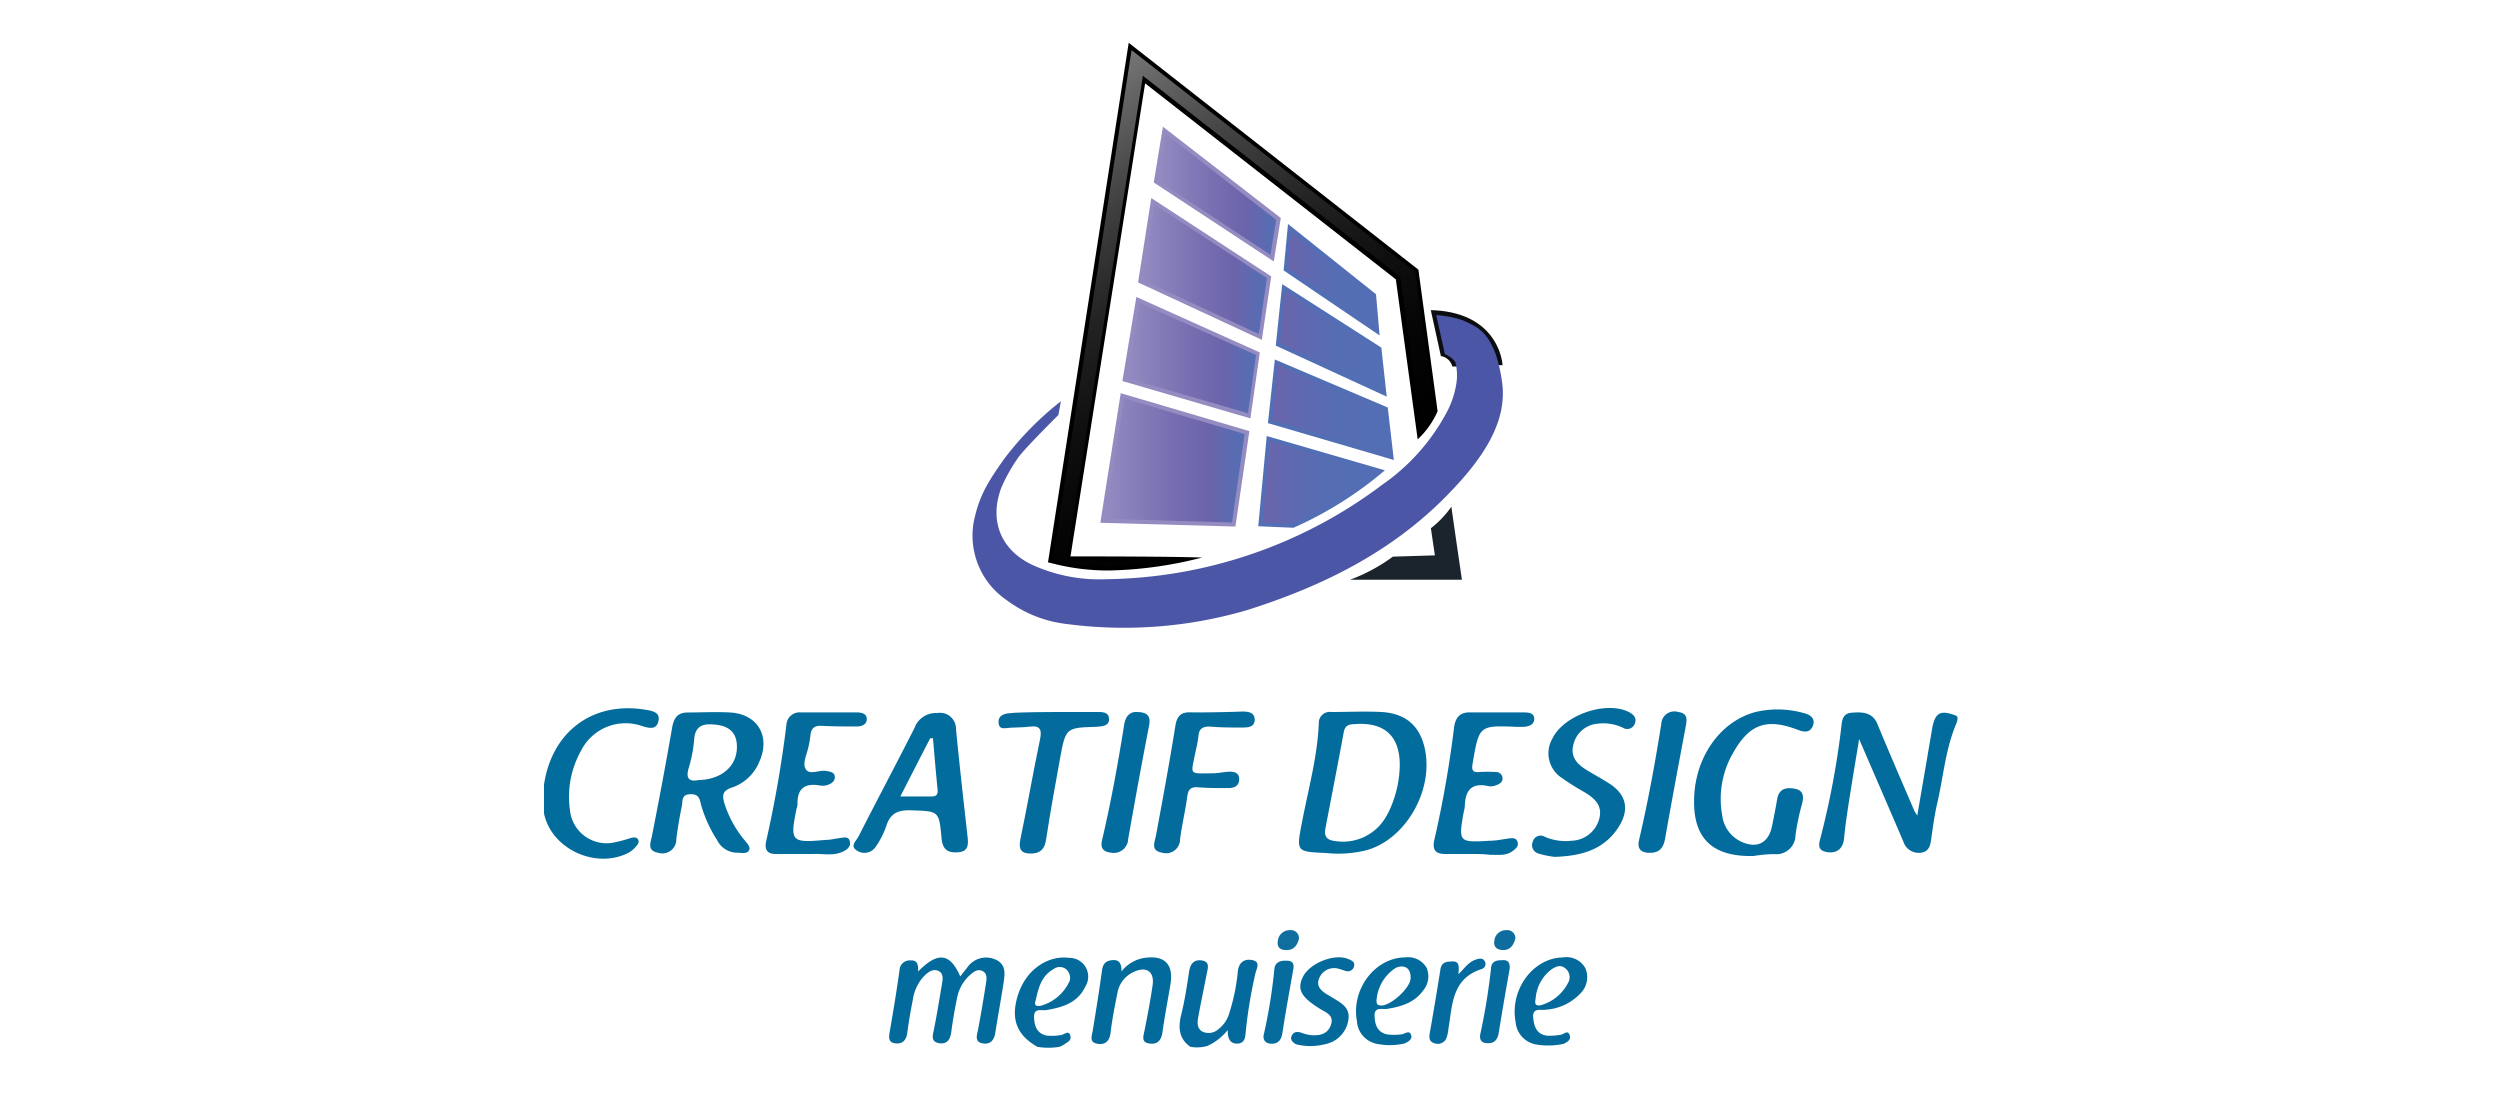 <svg xmlns="http://www.w3.org/2000/svg" xmlns:xlink="http://www.w3.org/1999/xlink" viewBox="0 0 312.5 136.72"><defs><style>.cls-1{fill:#0c0d10;}.cls-2{fill:#026c9d;}.cls-3{fill:#046a9d;}.cls-4{fill:#026c9e;}.cls-5{fill:#036c9e;}.cls-6{fill:#036c9d;}.cls-7{fill:#036a9c;}.cls-8{fill:#1b232c;}.cls-9{fill:#046a9c;}.cls-10{fill:#056a9d;}.cls-11{fill:#056c9d;}.cls-12{fill:#066b9d;}.cls-13{fill:#4c56a6;}.cls-14{fill:#106e9f;}.cls-15{fill:#0e6d9e;}.cls-16{fill:url(#Dégradé_sans_nom_29);}.cls-17{fill:#948cc1;}.cls-18{fill:url(#Dégradé_sans_nom_29-2);}.cls-19{fill:url(#Dégradé_sans_nom_33);}.cls-20{fill:#526eb4;}.cls-21{fill:url(#Dégradé_sans_nom_33-2);}.cls-22{fill:url(#Dégradé_sans_nom_33-3);}.cls-23{fill:url(#Dégradé_sans_nom_29-3);}.cls-24{fill:url(#Dégradé_sans_nom_33-4);}.cls-25{fill:url(#Dégradé_sans_nom_29-4);}.cls-26{fill:url(#Dégradé_sans_nom_14);}</style><linearGradient id="Dégradé_sans_nom_29" x1="137.8" y1="57.52" x2="155.86" y2="57.52" gradientUnits="userSpaceOnUse"><stop offset="0" stop-color="#948cc1"/><stop offset="0.47" stop-color="#776fb1"/><stop offset="0.74" stop-color="#6c64ab"/><stop offset="0.86" stop-color="#5e6ab0"/><stop offset="1" stop-color="#526eb4"/></linearGradient><linearGradient id="Dégradé_sans_nom_29-2" x1="140.58" y1="44.72" x2="157.23" y2="44.72" xlink:href="#Dégradé_sans_nom_29"/><linearGradient id="Dégradé_sans_nom_33" x1="158.77" y1="51.2" x2="173.95" y2="51.2" gradientUnits="userSpaceOnUse"><stop offset="0" stop-color="#6c64ab"/><stop offset="0.25" stop-color="#5f69b0"/><stop offset="0.57" stop-color="#556db3"/><stop offset="1" stop-color="#526eb4"/></linearGradient><linearGradient id="Dégradé_sans_nom_33-2" x1="157.54" y1="60.28" x2="172.57" y2="60.28" xlink:href="#Dégradé_sans_nom_33"/><linearGradient id="Dégradé_sans_nom_33-3" x1="159.73" y1="42.56" x2="173.04" y2="42.56" xlink:href="#Dégradé_sans_nom_33"/><linearGradient id="Dégradé_sans_nom_29-3" x1="142.53" y1="33.6" x2="158.63" y2="33.6" xlink:href="#Dégradé_sans_nom_29"/><linearGradient id="Dégradé_sans_nom_33-4" x1="160.72" y1="34.94" x2="172.22" y2="34.94" xlink:href="#Dégradé_sans_nom_33"/><linearGradient id="Dégradé_sans_nom_29-4" x1="144.46" y1="24.27" x2="159.79" y2="24.27" xlink:href="#Dégradé_sans_nom_29"/><linearGradient id="Dégradé_sans_nom_14" x1="130.99" y1="11.74" x2="161.11" y2="63.91" gradientUnits="userSpaceOnUse"><stop offset="0" stop-color="#787878"/><stop offset="0.09" stop-color="#646464"/><stop offset="0.27" stop-color="#404040"/><stop offset="0.45" stop-color="#242424"/><stop offset="0.63" stop-color="#101010"/><stop offset="0.82" stop-color="#040404"/><stop offset="1"/></linearGradient></defs><title>logo</title><g id="Calque_3" data-name="Calque 3"><path class="cls-1" d="M187.82,45.64l-6.28.18a1.75,1.75,0,0,0-1.43-1.31l-1.26-5.74C187.51,39,187.82,45.64,187.82,45.64Z"/><path class="cls-2" d="M244.53,90.48c-1.35,3.16-1.6,6.6-2.37,9.9-.34,1.47-.55,3-.75,4.46-.12.87-.3,1.64-1.32,1.75a2,2,0,0,1-2.16-1.37c-1.77-4.14-3.57-8.27-5.54-12.84-.52,3.2-1,6-1.42,8.79-.18,1.2-.35,2.41-.46,3.62s-.83,1.91-2.08,1.73c-1.47-.21-1-1.22-.78-2.13a103.64,103.64,0,0,0,2.49-13.31c.11-1,.13-1.92,1.39-2s2.53-.08,3.16,1.45c1.5,3.64,3.07,7.25,4.62,10.86a5.91,5.91,0,0,0,.35.55c.64-3.72,1.24-7.21,1.83-10.7.36-2.16,1-2.55,3-1.79C244.8,89.57,244.71,90,244.53,90.48Z"/><path class="cls-3" d="M148.8,130.85c-1.43-1-1.55-2.36-1.15-4,.45-1.8.72-3.64,1-5.47.16-1,.7-1.49,1.66-1.31s.66,1,.53,1.67c-.35,1.82-.74,3.63-1.07,5.45-.12.69-.15,1.46.64,1.81a1.86,1.86,0,0,0,1.95-.4,3.8,3.8,0,0,0,1.31-2,24.11,24.11,0,0,0,1.05-5.09c.09-1.08.67-1.66,1.69-1.52,1.27.18.64,1.09.5,1.76a58.58,58.58,0,0,0-1.19,7.19c-.06.75-.13,1.45-1,1.51s-1.3-.54-1.25-1.7a7,7,0,0,1-2.56,2A4.75,4.75,0,0,1,148.8,130.85Z"/><path class="cls-4" d="M219.17,107c-5.1.12-7.44-2.19-7.41-6.83,0-5.4,3.22-10,7.69-11.17a12,12,0,0,1,6,.13c.79.19,1.5.63,1.17,1.56s-1.09.85-1.89.54c-3.93-1.51-6.09-.73-8.16,3a11.45,11.45,0,0,0-1.29,7.71,4.17,4.17,0,0,0,2.33,3.25c2,.94,3.45.2,3.89-1.91.23-1.13.46-2.27.65-3.41.24-1.34,1.19-1.47,2.23-1.27s1.12.95.88,1.87a29.4,29.4,0,0,0-.82,3.9,2.4,2.4,0,0,1-2.61,2.4C220.8,106.76,219.76,106.91,219.17,107Z"/><path class="cls-5" d="M184.12,106.75c-1.16,0-2.32,0-3.47,0s-1.65-.47-1.36-1.76a135.94,135.94,0,0,0,2.46-14c.17-1.38.81-2,2.13-1.94,2.14,0,4.28,0,6.42,0,.67,0,1.48,0,1.48.81s-.82,1-1.56,1l-.52,0c-4.83-.2-4.8-.2-5.62,4.56-.15.88,0,1.16.9,1.08a15.19,15.19,0,0,1,1.91,0,.83.83,0,0,1,.91.64c.11.56-.31.85-.75,1a1.8,1.8,0,0,1-1,.13c-2.14-.49-2.91.58-2.95,2.53a4.07,4.07,0,0,1-.13.68c-.68,3.8-.64,3.85,3.3,3.61.75,0,1.5-.17,2.24-.27.47-.06,1-.16,1.18.41s-.25.88-.61,1.15c-.86.65-1.88.45-2.85.47C185.51,106.76,184.82,106.75,184.12,106.75Z"/><path class="cls-6" d="M100.61,106.75c-1.22,0-2.43,0-3.65,0-1,0-1.43-.5-1.19-1.6A146.14,146.14,0,0,0,98.3,90.61a1.64,1.64,0,0,1,1.77-1.56c2.31,0,4.63,0,7,0,.62,0,1.29.15,1.28.84s-.63.92-1.26.92c-1.45,0-2.9,0-4.34-.08-1-.06-1.37.34-1.45,1.24a11.82,11.82,0,0,1-.2,1.19c-.18,1-.78,2.11-.45,2.85.42,1,1.73.18,2.64.36.46.09,1,.13,1.06.7s-.42.9-.94,1.06a2.08,2.08,0,0,1-.86.07c-1.93-.37-2.93.35-2.86,2.38a2.36,2.36,0,0,1-.12.51c-.84,4.11-.67,4.29,3.6,3.9.58,0,1.15-.14,1.73-.22s1.16-.27,1.33.4-.39,1.07-.92,1.31c-1.22.55-2.52.2-3.78.27-.29,0-.58,0-.87,0Z"/><path class="cls-2" d="M68,101.66V98.08c1-6.68,6.15-10.48,12.77-9.35.83.14,1.79.33,1.53,1.43s-1.16.86-2,.61a6.23,6.23,0,0,0-7.67,3.07,11.79,11.79,0,0,0-1.39,7.38,4.59,4.59,0,0,0,5.6,4.07,18.1,18.1,0,0,0,2-.54c.35-.1.74-.13.93.2s-.09.67-.31.91a3.45,3.45,0,0,1-.94.76C74.4,108.68,68.89,106.08,68,101.66Z"/><path class="cls-6" d="M194.32,107.11a12.21,12.21,0,0,1-2-.41,1.11,1.11,0,0,1-.7-1.56,1,1,0,0,1,1.44-.56,6.52,6.52,0,0,0,3.4.51,3.69,3.69,0,0,0,3.44-2.72c.48-1.76-.67-2.66-2-3.44a30.1,30.1,0,0,1-2.64-1.67,3.66,3.66,0,0,1-1.23-4.9c1.36-2.92,6.63-4.8,9.53-3.38.63.31,1.09.77.78,1.5a1,1,0,0,1-1.47.49,5.69,5.69,0,0,0-3.22-.5,3.38,3.38,0,0,0-3,2.72c-.35,1.49.56,2.38,1.72,3.09,1,.6,2,1.14,3,1.8,1.91,1.32,2.28,3.1,1.06,5.13C200.66,106.12,197.87,107,194.32,107.11Z"/><path class="cls-7" d="M114.76,121.44c2.49-2.53,4-2.3,5.27.61.3-.37.56-.72.84-1.06a2.87,2.87,0,0,1,3.54-1.06c1.49.64,1.16,2,1,3.17-.32,2-.68,4-1,6-.15,1-.69,1.51-1.64,1.31s-.66-1-.52-1.67c.37-1.93.69-3.88,1-5.82.08-.56.19-1.26-.46-1.55s-1.11.14-1.56.52a5.13,5.13,0,0,0-1.62,3c-.29,1.36-.52,2.73-.7,4.11-.13,1-.58,1.57-1.56,1.39s-.78-.9-.62-1.65c.38-1.87.68-3.76,1-5.65.09-.6.29-1.38-.42-1.72s-1.33.18-1.83.67a5.46,5.46,0,0,0-1.38,2.95c-.27,1.36-.51,2.73-.69,4.11-.11.93-.61,1.42-1.47,1.32-1-.1-.82-.87-.7-1.59.43-2.51.85-5,1.2-7.55a1.27,1.27,0,0,1,1.37-1.23C114.68,120,114.8,120.56,114.76,121.44Z"/><path class="cls-6" d="M155.27,88.94c.76,0,1.54.1,1.57,1,0,1-.89,1-1.64,1-1.33,0-2.67,0-4-.12-.84,0-1.3.25-1.39,1.13s-.26,1.48-.41,2.22c-.56,2.78-.8,2.51,2.23,2.49.58,0,1.15-.13,1.73-.18.74-.07,1.56,0,1.54.93s-.73,1.12-1.52,1.1c-1.22,0-2.43,0-3.65-.1-.87-.06-1.21.27-1.32,1.15-.24,1.77-.66,3.53-.9,5.3a1.75,1.75,0,0,1-2.27,1.72c-1.44-.25-.91-1.25-.74-2.17.85-4.55,1.69-9.11,2.42-13.68.2-1.24.71-1.73,1.91-1.69S154.23,89,155.27,88.94Z"/><path class="cls-6" d="M132,89c1.68,0,3.37,0,5,0,.69,0,1.59-.07,1.63.85s-.84.93-1.54,1c-3.86.11-3.88.11-4.59,4-.62,3.36-1.22,6.72-1.74,10.1-.17,1.12-.65,1.69-1.76,1.74-1.28.05-1.74-.44-1.45-1.8.87-4.14,1.58-8.31,2.45-12.45.29-1.35-.06-1.79-1.4-1.6-.74.1-1.5.07-2.25.12s-1.44.31-1.53-.59.66-1.18,1.39-1.22C127.32,89,132,89,132,89Z"/><path class="cls-5" d="M142,89c1.41,0,1.88.46,1.63,1.73-.92,4.71-1.77,9.42-2.61,14.15a1.79,1.79,0,0,1-2.15,1.7c-.92-.08-1.35-.55-1.12-1.52,1.12-4.78,2-9.62,2.77-14.46C140.67,89.65,141.13,89,142,89Z"/><path class="cls-5" d="M206.22,106.6c-1.09,0-1.61-.47-1.33-1.64,1.12-4.78,2-9.61,2.77-14.46A1.64,1.64,0,0,1,209.79,89c1.3.18,1.06,1.07.89,2-.85,4.54-1.71,9.08-2.51,13.64C208,105.82,207.55,106.62,206.22,106.6Z"/><path class="cls-7" d="M140.19,121.43a4.47,4.47,0,0,1,2.92-1.7c2.48-.34,3.6.81,3.2,3.28-.33,2-.72,4-1,6-.14,1-.58,1.54-1.55,1.44-1.18-.12-.83-.93-.68-1.7.37-1.87.73-3.74,1-5.63.23-1.68-.78-2.36-2.34-1.64a3.54,3.54,0,0,0-2.06,2.63c-.33,1.64-.66,3.29-.86,5-.13,1-.64,1.51-1.58,1.37-1.17-.17-.74-1-.63-1.76.4-2.45.8-4.9,1.13-7.36.11-.82.41-1.25,1.27-1.34S140.2,120.37,140.19,121.43Z"/><path class="cls-8" d="M181.42,63.34c.39,2.78,1.32,9.13,1.32,9.13l-14,0a21.6,21.6,0,0,0,5.37-2.89l5.25-.16-.5-3.39A12.27,12.27,0,0,0,181.42,63.34Z"/><path class="cls-9" d="M165.56,130.54a7.27,7.27,0,0,1-3.54,0c-.43-.24-.8-.57-.55-1.09s.71-.51,1.21-.36a4.79,4.79,0,0,0,1.17.3c1.12.1,2.16-.14,2.53-1.33s-.62-1.48-1.34-1.93c-2.4-1.48-2.94-2.44-2.19-4,.85-1.75,4-3,5.71-2.24.37.15.81.34.71.84a.8.8,0,0,1-1.05.64c-.28-.06-.54-.2-.82-.25a2,2,0,0,0-2.48,1.11c-.49,1.11.32,1.69,1.16,2.19l.29.17c1.07.68,2.4,1.22,2.19,2.8A3.64,3.64,0,0,1,165.56,130.54Z"/><path class="cls-10" d="M182.32,121.77c.75-.75,1.25-1.53,2.18-1.83.43-.14.81-.21,1.08.19a.66.66,0,0,1-.37,1c-3.76,1.2-3.65,4.51-4.16,7.49a4.51,4.51,0,0,1-.26,1.18,1.17,1.17,0,0,1-1.47.61c-.61-.17-.72-.61-.61-1.22q.71-4,1.34-8c.12-.82.63-1,1.33-1C182.55,120.05,182.33,120.94,182.32,121.77Z"/><path class="cls-11" d="M185.05,129.2a78.28,78.28,0,0,0,1.33-8.18c.07-1,.89-1,1.58-1s.84.56.72,1.24c-.47,2.61-.91,5.22-1.34,7.84-.14.88-.59,1.38-1.49,1.29C185.12,130.37,184.9,129.88,185.05,129.2Z"/><path class="cls-12" d="M158,129.2a66,66,0,0,0,1.29-8c.06-1,.85-1.16,1.63-1.11,1,.06.79.78.68,1.42-.45,2.56-.92,5.11-1.31,7.67-.15.93-.64,1.36-1.51,1.28C158.1,130.38,157.8,129.9,158,129.2Z"/><path class="cls-13" d="M186.93,44.18c-1.1-2.82-2.24-3.29-4.09-4.15a13.21,13.21,0,0,0-3.31-.64l1.08,4.87a3,3,0,0,1,1.31,1,6.64,6.64,0,0,1,.13,2.64,11.35,11.35,0,0,1-1.33,3.86,25.75,25.75,0,0,1-7.95,8.84,58.54,58.54,0,0,1-34.41,11.8,20.32,20.32,0,0,1-9.28-1.77c-4-1.88-5.46-5.56-3.91-9.68a21,21,0,0,1,2.13-3.78c.75-1.08,5-5.3,5-5.3l.31-1.71a39.07,39.07,0,0,0-7.13,7.26c-1.83,2.59-2.9,4.3-3.54,6.86A9.74,9.74,0,0,0,125.81,75a15.43,15.43,0,0,0,7.52,3,54.67,54.67,0,0,0,22.5-1.72C165.31,73.29,174,69,181,61.8c4.08-4.19,7.55-8.92,6.74-14.17A18.55,18.55,0,0,0,186.93,44.18Z"/><path class="cls-14" d="M162.37,117.34c-.2.79-.6,1.39-1.48,1.42s-1.28-.35-1.16-1.14a1.48,1.48,0,0,1,1.54-1.35A1,1,0,0,1,162.37,117.34Z"/><path class="cls-15" d="M189.42,117.31c-.21.79-.59,1.42-1.48,1.45-.73,0-1.27-.32-1.15-1.13a1.46,1.46,0,0,1,1.52-1.36A1,1,0,0,1,189.42,117.31Z"/><path class="cls-9" d="M133.65,119.73c-2.76-.34-5.4,1.55-6.38,4.57s-.21,5.06,2.39,6.55a8.07,8.07,0,0,0,2.78,0,2.59,2.59,0,0,0,.55-.28c.51-.35,1-.51.78-1.18s-.79,0-1.21,0a6.64,6.64,0,0,1-1.72.06c-1.25-.26-1.56-1.24-1.58-2.37s1-.72,1.53-.82c2-.34,3.88-.87,4.85-2.89A2.35,2.35,0,0,0,133.65,119.73Zm0,3a5.58,5.58,0,0,1-3.59,3c-.78.1-.75-.26-.57-.8.32-1.49.71-2.94,2.17-3.77a1.28,1.28,0,0,1,1.61,0A1.43,1.43,0,0,1,133.69,122.68Z"/><path class="cls-2" d="M178.18,94c-.53-3.13-2.34-4.82-5.5-5-2.08-.11-4.17,0-6.25,0a1.38,1.38,0,0,0-1.58,1.45c-.18,4.13-1.28,8.1-2.06,12.12s-.81,3.86,3.1,4.07a14.52,14.52,0,0,0,4.83-.34C175.5,105.05,179.06,99.17,178.18,94Zm-4.72,7.7a6.2,6.2,0,0,1-6.63,3.42c-1-.11-1.33-.63-1.16-1.52.76-4,1.55-8,2.3-12.08.15-.81.63-1,1.34-1,3.74-.31,5.71,1.49,5.66,5.22A14,14,0,0,1,173.46,101.74Z"/><path class="cls-2" d="M91.51,98.44a5.65,5.65,0,0,0,3.42-3.26c1.41-3.17-.24-5.94-3.69-6.12-1.74-.1-3.48,0-5.22,0-1.33,0-1.77.65-2,1.87-.78,4.51-1.63,9-2.51,13.49-.18.92-.67,1.91.75,2.17a1.74,1.74,0,0,0,2.28-1.71c.18-1.38.4-2.76.69-4.11.13-.58-.11-1.44,1-1.49s1.21.5,1.4,1.32A16.52,16.52,0,0,0,89.63,105a2.83,2.83,0,0,0,2.48,1.59c.66,0,1.21.18,1.5-.27s-.26-.93-.55-1.31a13.65,13.65,0,0,1-2.49-4.53C90.25,99.42,90.29,98.83,91.51,98.44Zm-4.2-.93c-1.08.21-1.64-.1-1.22-1.52a16.5,16.5,0,0,0,.68-3.55c.11-1.62,1-2,2.41-1.88,1.78.11,2.75.86,2.91,2.33C92.36,95.51,90.44,97.43,87.31,97.51Z"/><path class="cls-2" d="M120.93,104.44c-.5-4.43-1-8.87-1.43-13.31a2,2,0,0,0-2.36-2A2.84,2.84,0,0,0,114.31,91c-2.3,4.54-4.68,9-7,13.57-.29.55-1.12,1.2-.18,1.76a1.68,1.68,0,0,0,2.33-.48,10.43,10.43,0,0,0,1.33-2.62c.51-1.59,1.49-2,3.1-1.94,3.43.13,3.49,0,3.8,3.46.12,1.35.68,1.87,2,1.79C121.13,106.46,121.05,105.5,120.93,104.44Zm-4.65-4.88c-1.15,0-2.3,0-3.74,0,1.35-2.63,2.55-5,3.74-7.28l.34,0c.19,2.14.36,4.27.58,6.41C117.28,99.5,116.86,99.57,116.28,99.56Z"/><path class="cls-9" d="M198.16,121a2.71,2.71,0,0,0-2.82-1.32c-3.73.07-6.64,4.06-5.89,8.06a3.11,3.11,0,0,0,2.45,2.8,9,9,0,0,0,3.55-.06c.48-.23,1-.52.74-1.14s-.71-.05-1.08,0a7.71,7.71,0,0,1-1.72.12c-1.29-.16-1.64-1.13-1.74-2.25-.12-1.33,1-.88,1.57-1a6.49,6.49,0,0,0,4.3-2A2.86,2.86,0,0,0,198.16,121Zm-2.06,1.67a5.51,5.51,0,0,1-3.56,3c-.8.08-.65-.38-.57-1a5,5,0,0,1,2-3.52c.48-.3,1-.59,1.6-.18A1.43,1.43,0,0,1,196.1,122.69Z"/><path class="cls-7" d="M178.34,121a2.66,2.66,0,0,0-2.64-1.33c-3.82,0-6.84,4-6.08,8a3.07,3.07,0,0,0,2.45,2.8,8,8,0,0,0,3.54-.05c.48-.23,1-.54.75-1.12s-.82,0-1.24,0a6.72,6.72,0,0,1-1.73,0c-1.25-.26-1.55-1.28-1.57-2.38s1-.72,1.56-.81c1.77-.28,3.41-.76,4.51-2.29A2.76,2.76,0,0,0,178.34,121Zm-5.81,4.66c-.36,0-.44-.18-.47-.52a5.27,5.27,0,0,1,2.4-4.15c1.15-.5,1.95.08,1.86,1.34S173.73,125.82,172.53,125.69Z"/><polygon class="cls-16" points="137.8 65.11 140.26 49.48 155.86 54.07 154.19 65.57 137.8 65.11"/><path class="cls-17" d="M140.46,49.79l15.12,4.46L154,65.31l-15.88-.45,2.37-15.07m-.4-.64-2.55,16.2,16.89.47,1.74-11.93-16.08-4.74Z"/><polygon class="cls-18" points="140.58 47.45 142.17 37.47 157.23 44.22 156.13 51.98 140.58 47.45"/><path class="cls-17" d="M142.37,37.83,157,44.37l-1,7.29-15.06-4.39,1.51-9.44m-.4-.73L140.3,47.63l16,4.67,1.18-8.24L142,37.1Z"/><polygon class="cls-19" points="158.77 52.69 159.58 45.25 173.24 51.1 173.95 57.14 158.77 52.69"/><path class="cls-20" d="M159.79,45.61,173,51.28l.65,5.52-14.61-4.29.74-6.9m-.42-.72-.87,8,15.74,4.61-.76-6.56-14.11-6Z"/><path class="cls-21" d="M157.54,65.56l1-10.74,14,4.1a45.68,45.68,0,0,1-10.93,6.82Z"/><path class="cls-20" d="M158.77,55.15,172,59a45.26,45.26,0,0,1-10.44,6.47l-3.78-.17,1-10.17m-.44-.65-1.06,11.3,4.41.19a46.88,46.88,0,0,0,11.42-7.18L158.33,54.5Z"/><polygon class="cls-22" points="159.73 43.05 160.49 35.95 172.43 43.6 173.04 49.17 159.73 43.05"/><path class="cls-20" d="M160.69,36.38l11.5,7.36.56,5L160,42.89l.69-6.51m-.41-.86-.81,7.68,13.87,6.38-.67-6.13-12.39-7.93Z"/><polygon class="cls-23" points="142.53 35.11 144.09 25.13 158.63 34.63 157.53 42.08 142.53 35.11"/><path class="cls-17" d="M144.28,25.55l14.08,9.21-1,7L142.81,35l1.47-9.41m-.37-.84-1.65,10.55,15.47,7.18,1.17-7.93-15-9.8Z"/><polygon class="cls-24" points="160.72 33.65 161.22 28.47 171.82 36.89 172.22 41.41 160.72 33.65"/><path class="cls-20" d="M161.42,29,171.58,37l.34,3.89L161,33.53l.43-4.58M161,28l-.55,5.8,12,8.13-.45-5.15L161,28Z"/><polygon class="cls-25" points="144.46 22.71 145.51 16.26 159.79 27.38 158.99 32.27 144.46 22.71"/><path class="cls-17" d="M145.69,16.72l13.83,10.76-.71,4.37-14.08-9.26,1-5.87m-.36-.91-1.15,7,15,9.87.88-5.43L145.33,15.81Z"/><path class="cls-26" d="M138.73,71.06a27.84,27.84,0,0,1-6.61-.76l-.8-.19,10-64.3,35.87,28.08c.16,1.19,1.73,12.65,2.38,17.52a10.92,10.92,0,0,1-2,3.05L174.8,34.78,143,10,133.6,69.8h1.27c2.21,0,9,0,13.46.09A46.37,46.37,0,0,1,138.73,71.06Z"/><path d="M141.45,6.27,176.91,34c.22,1.62,1.71,12.56,2.36,17.35a11.56,11.56,0,0,1-1.61,2.54l-2.6-19.06,0-.2-.16-.13L143.53,10l-.67-.52-.13.84-9.34,59.13-.09.58h1.57c1.85,0,6.87,0,11.09.06a41.91,41.91,0,0,1-7.23.7,27.86,27.86,0,0,1-6.55-.75l-.57-.14,9.84-63.65m-.36-.92L131,70.29l1,.25a27.78,27.78,0,0,0,6.67.77,50.05,50.05,0,0,0,11.6-1.62c-4.1-.13-12.58-.14-15.46-.14h-1l9.33-59.13,31.34,24.5,2.73,20a10.63,10.63,0,0,0,2.49-3.52c-.69-5.1-2.4-17.69-2.4-17.69L141.09,5.35Z"/></g></svg>